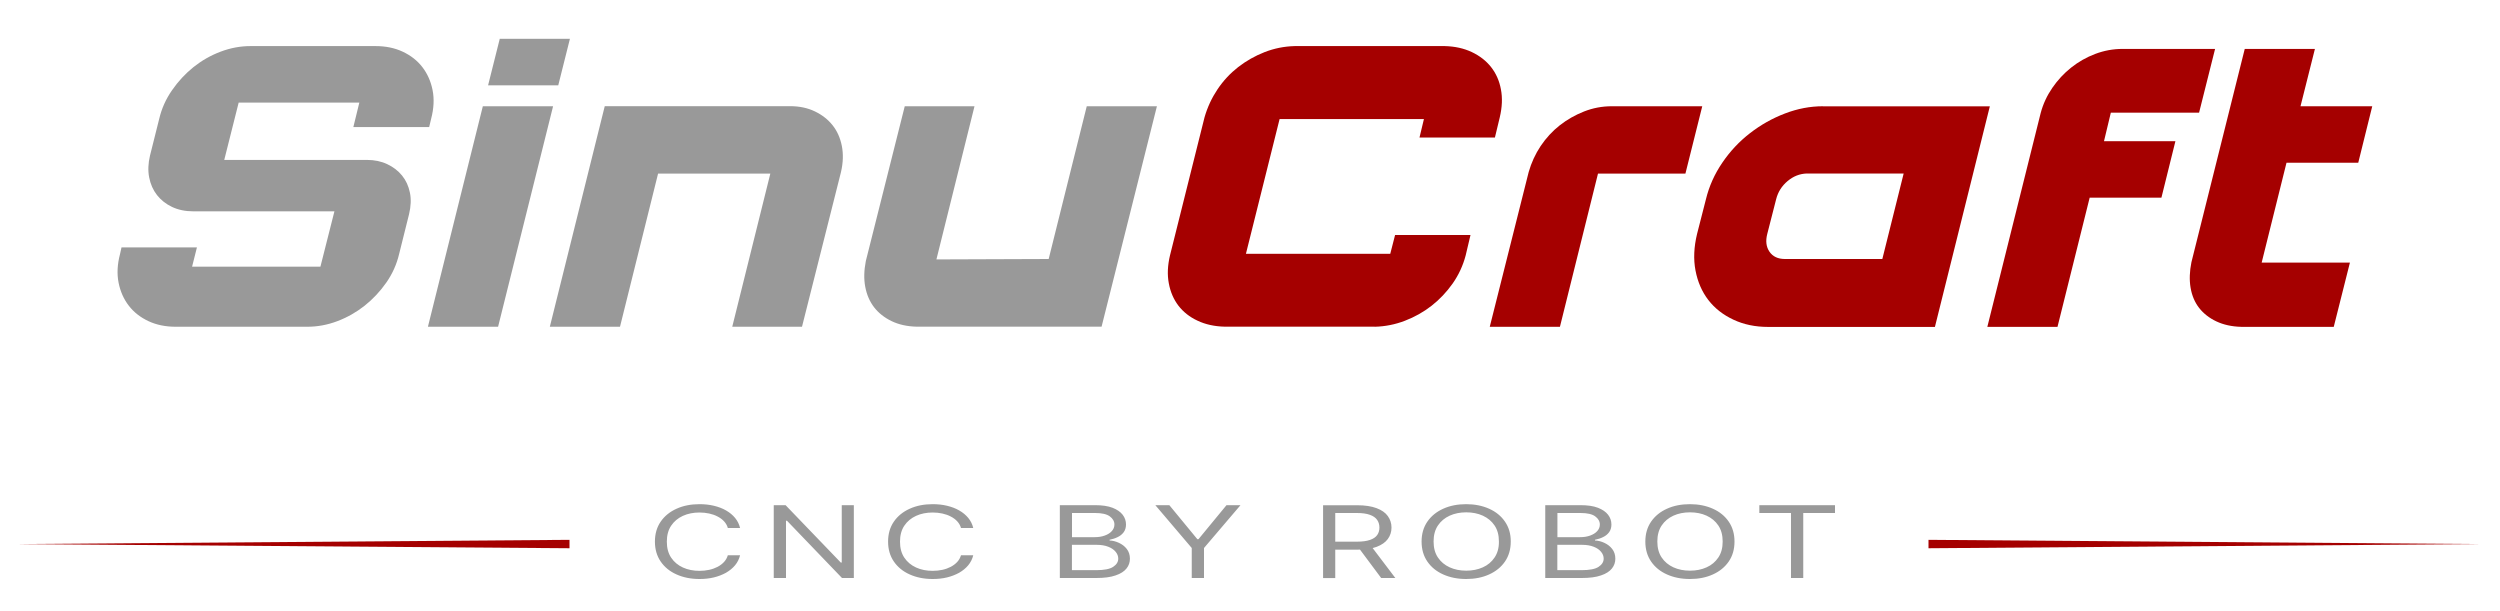 <svg xmlns="http://www.w3.org/2000/svg" xmlns:xlink="http://www.w3.org/1999/xlink" id="Vrstva_1" x="0px" y="0px" viewBox="0 0 3000 733" style="enable-background:new 0 0 3000 733;" xml:space="preserve"><style type="text/css">	.st0{fill:#A50000;}	.st1{fill:#999999;}</style><g>	<path class="st0" d="M2819.9,315.1H2714l29.8-119.8h86.1l16.8-67.8h-86.1l17.3-68.8h-84.2l-64,256c-2.2,10.9-2.6,21.1-1,30.6  c1.6,9.5,5.1,17.6,10.3,24.3c5.3,6.7,12.2,12.1,20.7,16.1c8.5,4,18.4,6.2,29.6,6.5h111.2L2819.9,315.1z"></path>	<path class="st0" d="M2507.6,237.2h86.1l16.8-67.8h-85.7l8.2-34.2h105.9l19.2-76.5H2547c-11.2,0-22.1,2-32.7,6  c-10.6,4-20.2,9.5-28.9,16.4c-8.7,6.9-16.2,15-22.6,24.3c-6.4,9.3-11.1,19.4-14,30.3l-64,256.5h84.2L2507.6,237.2z"></path>	<path class="st0" d="M2187.6,127.5c-15.4,0-30.6,2.9-45.7,8.7c-15.1,5.8-29,13.6-41.9,23.6c-12.8,9.9-23.9,21.7-33.2,35.4  c-9.3,13.6-15.9,28.3-19.7,44l-10.6,41.4c-3.8,15.7-4.5,30.4-1.9,44c2.6,13.6,7.7,25.4,15.4,35.4c7.7,10,17.7,17.8,30.1,23.6  c12.3,5.8,26.2,8.7,41.6,8.7h200.2l65.9-264.7H2187.6z M2258.8,310.8h-116.9c-8.3,0-14.5-2.9-18.5-8.7c-4-5.8-4.9-13-2.6-21.7  l10.6-41.4c2.2-8.7,6.8-15.9,13.7-21.7c6.9-5.8,14.5-8.8,22.9-9.1h116.4L2258.8,310.8z"></path>	<path class="st0" d="M1917.6,208.3h104.9l20.2-80.8H1934c-11.5,0-22.6,2.1-33.2,6.3c-10.6,4.2-20.3,9.7-29.1,16.6  c-8.8,6.9-16.4,15.2-22.9,24.8c-6.4,9.6-11.2,20.1-14.4,31.3l-46.7,185.7h84.2L1917.6,208.3z"></path>	<path class="st0" d="M1649.6,392.1c12.5-0.3,24.6-2.7,36.3-7.2c11.7-4.5,22.4-10.5,32-18c9.6-7.5,18-16.4,25.3-26.7  c7.2-10.3,12.4-21.5,15.6-33.7l5.8-24.5h-90.5l-5.8,22.6h-173.2l40.4-161.7h173.2l-5.3,22.1h90.5l5.8-24.1  c2.9-12.2,3.4-23.4,1.4-33.7c-1.9-10.3-5.9-19.2-11.8-26.7c-5.9-7.5-13.6-13.5-23.1-18c-9.5-4.5-20.3-6.9-32.5-7.2h-180  c-12.5,0.3-24.5,2.7-36.1,7.2c-11.5,4.5-22.1,10.5-31.8,18c-9.6,7.5-17.9,16.4-24.8,26.7c-6.9,10.3-12.1,21.5-15.6,33.7  l-41.4,165.5c-2.9,12.2-3.4,23.4-1.4,33.7c1.9,10.3,5.8,19.2,11.5,26.7c5.8,7.5,13.4,13.6,22.9,18c9.5,4.5,20.3,6.9,32.5,7.2  H1649.6z"></path>	<path class="st1" d="M1388.3,127.5h-84.2l-45.7,183.3l-134.7,0.5l45.7-183.8h-83.7L1039,313.2c-2.2,11.2-2.5,21.6-0.7,31  c1.8,9.5,5.3,17.6,10.6,24.5c5.3,6.9,12.3,12.4,20.9,16.6c8.7,4.2,18.6,6.4,29.8,6.7h222.3L1388.3,127.5z"></path>	<path class="st1" d="M1009.2,206.4c2.6-11.2,2.9-21.7,1-31.3c-1.9-9.6-5.6-17.9-11.1-24.8c-5.5-6.9-12.5-12.4-21.2-16.6  c-8.7-4.2-18.6-6.3-29.8-6.3H725.7l-65.9,264.7H744l45.7-183.8h134.7l-45.7,183.8h83.7L1009.2,206.4z"></path>	<polygon class="st1" points="663.7,127.5 579.4,127.5 513.5,392.1 597.7,392.1  "></polygon>	<polygon class="st1" points="683.9,46.6 599.7,46.6 585.7,102.4 669.9,102.4  "></polygon>	<path class="st1" d="M368.7,392.1c12.2,0,24.2-2.2,36.1-6.7c11.9-4.5,22.8-10.7,32.7-18.5c9.9-7.9,18.6-17.1,26-27.7  c7.4-10.6,12.5-22,15.4-34.2l12-48.1c2.2-9.3,2.6-17.9,1-25.7c-1.6-7.9-4.7-14.7-9.4-20.5c-4.7-5.8-10.6-10.3-17.8-13.7  c-7.2-3.4-15.3-5.1-24.3-5.1H269.1l17.3-68.8h144.8l-7.2,29.4H515l2.4-10.1c3.2-12.2,3.8-23.6,1.7-34.2  c-2.1-10.6-6.2-19.8-12.3-27.7c-6.1-7.9-14-14-23.6-18.5c-9.6-4.5-20.5-6.7-32.7-6.7H300.8c-12.2,0-24.2,2.2-36.1,6.7  c-11.9,4.5-22.7,10.7-32.5,18.5c-9.8,7.9-18.4,17.1-25.7,27.7c-7.4,10.6-12.5,22-15.4,34.2l-11.1,44.3c-2.2,9.3-2.6,18-1,26.2  c1.6,8.2,4.7,15.2,9.4,21.2c4.6,5.9,10.7,10.7,18,14.2c7.4,3.5,15.9,5.3,25.5,5.3h169.4l-16.8,66.4h-154l5.8-23.1h-90.5L144,305  c-3.2,12.2-3.8,23.6-1.7,34.2c2.1,10.6,6.2,19.8,12.3,27.7c6.1,7.9,14,14,23.6,18.5c9.6,4.5,20.5,6.7,32.7,6.7H368.7z"></path>	<path class="st1" d="M2149.2,615.6v78h14.7v-78h38.1v-9.4h-90.8v9.4H2149.2z M2062,669c-3.5,5.2-8.2,9.2-14.1,11.8  c-5.9,2.7-12.6,4-19.9,4c-7.3,0-14-1.3-19.9-4c-5.9-2.7-10.6-6.6-14.1-11.8c-3.5-5.2-5.2-11.6-5.2-19.2c0-7.6,1.7-14,5.2-19.2  c3.5-5.2,8.2-9.1,14.1-11.8c5.9-2.7,12.6-4,19.9-4c7.3,0,14,1.3,19.9,4c5.9,2.7,10.6,6.6,14.1,11.8c3.5,5.2,5.2,11.6,5.2,19.2  C2067.2,657.5,2065.5,663.8,2062,669z M2074.5,626c-4.6-6.7-10.9-11.9-19-15.5c-8-3.6-17.2-5.5-27.6-5.5c-10.3,0-19.5,1.8-27.6,5.5  c-8,3.6-14.4,8.8-19,15.5s-6.9,14.7-6.9,23.9c0,9.2,2.3,17.2,6.9,23.9s10.9,11.9,19,15.5c8,3.6,17.2,5.5,27.6,5.5  c10.3,0,19.5-1.8,27.6-5.5c8-3.6,14.4-8.8,19-15.5c4.6-6.7,6.9-14.7,6.9-23.9C2081.4,640.7,2079.1,632.7,2074.5,626z M1868.9,615.6  h27.7c8,0,13.9,1.3,17.6,4s5.6,6,5.6,9.8c0,3.1-1.1,5.7-3.2,8c-2.1,2.3-4.9,4-8.5,5.3c-3.6,1.3-7.6,1.9-12,1.9h-27.2V615.6z   M1868.9,653.8h29.8c5.3,0,9.9,0.8,13.7,2.3c3.9,1.5,6.8,3.5,8.9,6.1c2.1,2.5,3.1,5.3,3.1,8.2c0,3.8-2,7.1-6.1,9.8  c-4,2.7-10.9,4-20.4,4h-29.1V653.8z M1898,693.6c9.5,0,17.3-1,23.2-3.1c6-2,10.3-4.8,13.1-8.3c2.8-3.5,4.1-7.4,4.1-11.8  c0-4.6-1.3-8.5-3.8-11.7c-2.5-3.2-5.7-5.6-9.4-7.3c-3.7-1.7-7.5-2.7-11.2-2.8v-0.9c3.5-0.7,6.7-1.7,9.7-3.2c3-1.4,5.4-3.4,7.2-5.8  c1.8-2.4,2.8-5.6,2.8-9.3c0-4.3-1.3-8.2-4-11.7c-2.7-3.5-6.8-6.3-12.2-8.4c-5.5-2.1-12.4-3.1-20.9-3.1h-42.3v87.4H1898z   M1793.5,669c-3.5,5.2-8.2,9.2-14.1,11.8c-5.9,2.7-12.6,4-19.9,4c-7.3,0-14-1.3-19.9-4c-5.9-2.7-10.6-6.6-14.1-11.8  c-3.5-5.2-5.2-11.6-5.2-19.2c0-7.6,1.7-14,5.2-19.2c3.5-5.2,8.2-9.1,14.1-11.8c5.9-2.7,12.6-4,19.9-4c7.3,0,14,1.3,19.9,4  c5.9,2.7,10.6,6.6,14.1,11.8c3.5,5.2,5.2,11.6,5.2,19.2C1798.8,657.5,1797,663.8,1793.5,669z M1806,626c-4.6-6.7-10.9-11.9-19-15.5  c-8-3.6-17.2-5.5-27.6-5.5c-10.3,0-19.5,1.8-27.6,5.5c-8,3.6-14.4,8.8-19,15.5c-4.6,6.7-6.9,14.7-6.9,23.9c0,9.2,2.3,17.2,6.9,23.9  c4.6,6.7,10.9,11.9,19,15.5c8,3.6,17.2,5.5,27.6,5.5c10.3,0,19.5-1.8,27.6-5.5c8-3.6,14.4-8.8,19-15.5c4.6-6.7,6.9-14.7,6.9-23.9  C1813,640.7,1810.6,632.7,1806,626z M1628.1,654.3l29.3,39.3h17l-29.8-39.3H1628.1z M1602.3,693.6v-78h25.8  c6.5,0,11.8,0.7,15.8,2.2c4,1.4,6.9,3.5,8.7,6.1c1.8,2.6,2.7,5.7,2.7,9.2c0,3.5-0.9,6.5-2.7,9c-1.8,2.5-4.7,4.5-8.6,5.8  c-4,1.4-9.2,2.1-15.6,2.1h-32.6v9.6h33.1c9.4,0,17.1-1.1,23.1-3.4c6-2.3,10.5-5.4,13.4-9.4c2.9-4,4.4-8.5,4.4-13.7  s-1.5-9.7-4.4-13.8s-7.4-7.2-13.5-9.5c-6.1-2.3-13.8-3.5-23.3-3.5h-40.9v87.4H1602.3z M1430.1,657.6v36h14.7v-36l43.8-51.4h-16.8  l-33.6,40.8h-1.4l-33.6-40.8h-16.8L1430.1,657.6z M1286.4,615.6h27.7c8,0,13.9,1.3,17.6,4s5.6,6,5.6,9.8c0,3.1-1.1,5.7-3.2,8  c-2.1,2.3-4.9,4-8.5,5.3c-3.6,1.3-7.6,1.9-12,1.9h-27.2V615.6z M1286.4,653.8h29.8c5.3,0,9.9,0.8,13.7,2.3c3.9,1.5,6.8,3.5,8.9,6.1  c2.1,2.5,3.1,5.3,3.1,8.2c0,3.8-2,7.1-6.1,9.8c-4,2.7-10.9,4-20.4,4h-29.1V653.8z M1315.5,693.6c9.5,0,17.3-1,23.2-3.1  c6-2,10.3-4.8,13.1-8.3c2.8-3.5,4.1-7.4,4.1-11.8c0-4.6-1.3-8.5-3.8-11.7c-2.5-3.2-5.7-5.6-9.4-7.3c-3.7-1.7-7.5-2.7-11.2-2.8v-0.9  c3.5-0.7,6.7-1.7,9.7-3.2c3-1.4,5.4-3.4,7.2-5.8c1.8-2.4,2.8-5.6,2.8-9.3c0-4.3-1.3-8.2-4-11.7c-2.7-3.5-6.8-6.3-12.2-8.4  c-5.5-2.1-12.4-3.1-20.9-3.1h-42.3v87.4H1315.5z M1161.9,621.5c-2.9-3.5-6.5-6.5-10.9-9c-4.3-2.5-9.2-4.3-14.6-5.6  c-5.4-1.3-11.1-1.9-17.2-1.9c-10.3,0-19.5,1.8-27.6,5.5c-8,3.6-14.4,8.8-19,15.5s-6.9,14.7-6.9,23.9c0,9.2,2.3,17.2,6.9,23.9  s10.9,11.9,19,15.5c8,3.6,17.2,5.5,27.6,5.5c6.1,0,11.9-0.6,17.2-1.9c5.4-1.3,10.2-3.2,14.6-5.6c4.3-2.5,8-5.5,10.9-9  c2.9-3.5,4.9-7.5,6-12h-14.7c-0.9,3-2.4,5.7-4.5,8c-2.1,2.3-4.8,4.3-7.8,5.9c-3.1,1.6-6.4,2.8-10.1,3.6c-3.7,0.8-7.6,1.2-11.6,1.2  c-7.3,0-14-1.3-19.9-4c-5.9-2.7-10.6-6.6-14.1-11.8c-3.5-5.2-5.2-11.6-5.2-19.2c0-7.6,1.7-14,5.2-19.2c3.5-5.2,8.2-9.1,14.1-11.8  c5.9-2.7,12.6-4,19.9-4c4,0,7.9,0.4,11.6,1.2c3.7,0.8,7.1,2,10.1,3.6c3.1,1.6,5.7,3.5,7.8,5.8c2.1,2.3,3.7,5,4.5,8h14.7  C1166.8,629,1164.8,625,1161.9,621.5z M1010.1,606.2V675h-1.2l-66.2-68.8h-14.2v87.4h14.7v-68.7h1.2l66,68.7h14.2v-87.4H1010.1z   M882.1,621.5c-2.9-3.5-6.5-6.5-10.9-9c-4.3-2.5-9.2-4.3-14.6-5.6c-5.4-1.3-11.1-1.9-17.2-1.9c-10.3,0-19.5,1.8-27.6,5.5  c-8,3.6-14.4,8.8-19,15.5s-6.9,14.7-6.9,23.9c0,9.2,2.3,17.2,6.9,23.9s10.9,11.9,19,15.5c8,3.6,17.2,5.5,27.6,5.5  c6.1,0,11.9-0.6,17.2-1.9c5.4-1.3,10.2-3.2,14.6-5.6c4.3-2.5,8-5.5,10.9-9c2.9-3.5,4.9-7.5,6-12h-14.7c-0.9,3-2.4,5.7-4.5,8  c-2.1,2.3-4.8,4.3-7.8,5.9c-3.1,1.6-6.4,2.8-10.1,3.6c-3.7,0.8-7.6,1.2-11.6,1.2c-7.3,0-14-1.3-19.9-4c-5.9-2.7-10.6-6.6-14.1-11.8  c-3.5-5.2-5.2-11.6-5.2-19.2c0-7.6,1.7-14,5.2-19.2c3.5-5.2,8.2-9.1,14.1-11.8c5.9-2.7,12.6-4,19.9-4c4,0,7.9,0.4,11.6,1.2  c3.7,0.8,7.1,2,10.1,3.6c3.1,1.6,5.7,3.5,7.8,5.8c2.1,2.3,3.7,5,4.5,8h14.7C887,629,885,625,882.1,621.5z"></path>	<polygon class="st0" points="2314.2,647.8 2976.7,652.9 2314.2,657.9  "></polygon>	<polygon class="st0" points="683.4,657.9 20.9,652.9 683.4,647.8  "></polygon></g></svg>